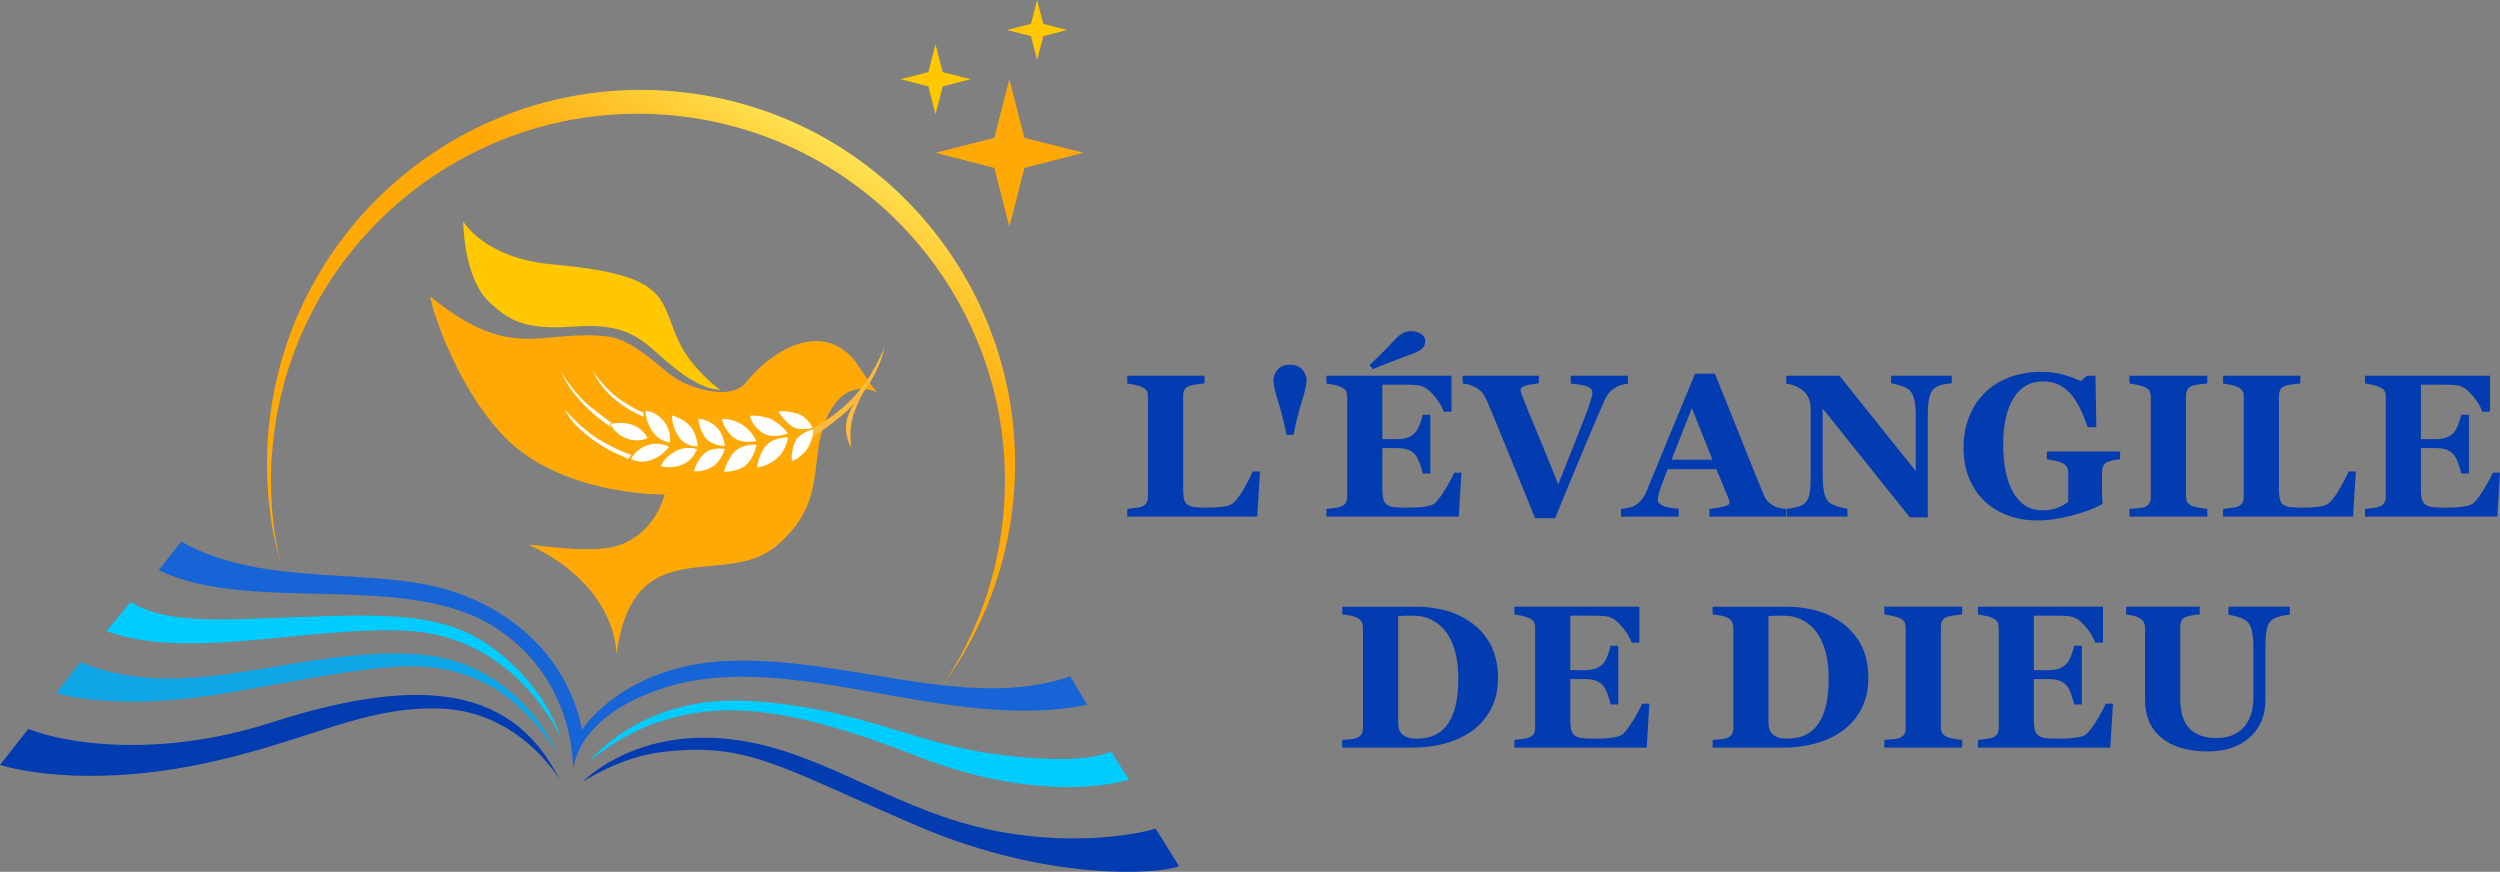 <?xml version="1.0" encoding="UTF-8"?>
<!DOCTYPE svg PUBLIC "-//W3C//DTD SVG 1.1//EN" "http://www.w3.org/Graphics/SVG/1.1/DTD/svg11.dtd">
<!-- Creator: CorelDRAW 2017 -->
<svg xmlns="http://www.w3.org/2000/svg" xml:space="preserve" width="215.901mm" height="75.291mm" version="1.1" style="shape-rendering:geometricPrecision; text-rendering:geometricPrecision; image-rendering:optimizeQuality; fill-rule:evenodd; clip-rule:evenodd"
viewBox="0 0 22461.09 7832.85"
 xmlns:xlink="http://www.w3.org/1999/xlink">
 <rect x="0" y="0" width="22461.09" height="7832.85" fill="#808080" stroke="none"/>
 <defs>
  <style type="text/css">
   <![CDATA[
    .fil2 {fill:#00CCFF}
    .fil3 {fill:#023CB0}
    .fil4 {fill:#0FA7E8}
    .fil1 {fill:#1664D6}
    .fil5 {fill:#FFA906}
    .fil7 {fill:#FFBA3B}
    .fil6 {fill:#FFC800}
    .fil8 {fill:white}
    .fil0 {fill:#023CB0;fill-rule:nonzero}
    .fil9 {fill:url(#id0)}
   ]]>
  </style>
  <linearGradient id="id0" gradientUnits="userSpaceOnUse" x1="6939.52" y1="2680.44" x2="7679.02" y2="1405.01">
   <stop offset="0" style="stop-opacity:1; stop-color:#FFA906"/>
   <stop offset="0.588" style="stop-opacity:1; stop-color:#FFC52C"/>
   <stop offset="1" style="stop-opacity:1; stop-color:#FFE252"/>
  </linearGradient>
 </defs>
 <g id="图层_x0020_1">
  <g id="ZB-LOGO_xff08_神的福音_xff09_法语_x0020_20210219-GY-彩色">
   <path class="fil0" d="M11320.36 4235.9l-24.96 405.5 -1167.8 0 0 -69.41c21,-1.82 45.36,-4.57 73.36,-8.52 28.01,-3.96 46.58,-7.62 55.71,-11.27 21.32,-8.22 36.24,-19.79 44.76,-34.71 8.22,-14.92 12.48,-33.79 12.48,-56.93l0 -893.2c0,-21.61 -3.35,-39.27 -9.75,-53.28 -6.69,-14 -22.52,-26.49 -47.49,-37.74 -18.57,-8.53 -40.79,-15.22 -66.97,-20.1 -25.88,-5.17 -46.59,-8.82 -62.11,-11.26l0 -69.41 694.1 0 0 69.41c-18.87,1.82 -41.41,4.25 -66.98,7.6 -25.87,3.35 -48.09,7.92 -66.98,13.7 -23.14,7.92 -38.66,19.79 -46.27,36.22 -7.6,16.45 -11.57,35.02 -11.57,55.71l0 833.23c0,39.27 2.75,70.03 7.92,92.85 5.48,22.53 15.83,39.27 31.36,49.94 15.53,11.26 37.14,18.57 64.84,21.91 27.7,3.35 66.06,4.88 114.77,4.88 47.8,0 94.07,-2.75 139.12,-8.53 44.76,-5.47 77.33,-17.96 96.81,-37.14 30.44,-30.14 61.49,-73.06 93.45,-128.16 31.97,-55.11 57.24,-105.33 76.41,-151.31l65.76 0zm418.63 -816.18c0,32.87 -14.62,96.2 -43.54,190.57 -29.22,94.38 -53.88,193.32 -74.28,296.82l-62.1 0c-21,-103.5 -45.97,-202.44 -74.59,-296.82 -28.92,-94.37 -43.23,-157.69 -43.23,-190.57 0,-38.06 12.79,-71.24 38.66,-99.85 25.88,-28.62 62.72,-42.92 110.82,-42.92 46.58,0 83.11,14.3 108.99,42.92 26.19,28.61 39.27,61.8 39.27,99.85zm1301.79 279.16l-69.41 0c-17.35,-48.11 -46.88,-97.12 -89.2,-146.44 -42.01,-49.61 -84.02,-78.54 -125.42,-87.67 -17.96,-3.96 -42.92,-6.7 -74.58,-7.62 -31.66,-0.92 -58.14,-1.22 -78.85,-1.22l-183.58 0 0 489.53 130.3 0c32.87,0 62.71,-3.96 89.5,-11.57 26.79,-7.92 51.14,-22.84 73.06,-44.76 13.7,-13.7 27.7,-38.06 41.71,-72.46 13.7,-34.71 22.84,-64.84 27.09,-90.42l69.41 0 0 527.89 -69.41 0c-3.65,-24.97 -12.79,-56.32 -27.09,-94.07 -14.62,-37.75 -28.62,-63.93 -41.71,-77.94 -19.49,-21.61 -42.92,-36.22 -69.71,-44.14 -26.79,-8.22 -57.54,-12.17 -92.85,-12.17l-130.3 0 0 365.32c0,38.36 2.75,68.5 8.53,90.72 5.47,22.53 16.14,39.58 31.66,51.46 14.92,11.26 35.32,18.87 61.19,22.22 25.87,3.65 61.19,5.48 105.94,5.48 20.7,0 45.67,-0.31 74.89,-0.92 29.22,-0.61 54.79,-2.43 76.71,-5.48 24.97,-2.74 48.41,-7.3 70.33,-13.39 21.61,-5.78 37.74,-14.62 48.41,-25.88 28.61,-29.22 60.88,-73.98 96.5,-133.94 35.92,-59.98 59.36,-104.73 70.63,-134.56l65.75 0 -24.04 394.54 -1188.81 0 0 -69.41c16.74,-1.22 39.27,-3.65 68.19,-7 28.62,-3.65 48.71,-7.92 60.88,-12.79 22.53,-9.44 37.75,-21.31 45.67,-35.92 7.6,-14.62 11.57,-33.19 11.57,-55.71l0 -893.2c0,-21.61 -3.35,-39.27 -9.75,-53.28 -6.69,-14 -22.52,-26.49 -47.49,-37.74 -15.52,-7.31 -37.44,-13.7 -65.45,-19.79 -28.01,-5.78 -49.32,-9.75 -63.63,-11.57l0 -69.41 1123.35 0 0 323.31zm-235.63 -634.13c0,24.96 -7.62,45.36 -23.14,61.49 -15.52,16.14 -37.75,30.14 -66.68,42.01 -33.48,13.7 -83.1,32.57 -149.78,56.93 -66.36,24.35 -143.69,55.11 -231.36,91.93l-29.54 -36.53c60.58,-57.84 106.55,-102.6 137.91,-134.56 31.66,-32.27 64.24,-66.36 98.03,-102.6 22.52,-23.74 44.14,-41.09 65.15,-51.75 20.7,-10.66 42.62,-16.14 65.76,-16.14 38.66,0 70.63,8.22 95.89,24.66 25.27,16.14 37.75,37.75 37.75,64.54zm1820.85 382.05c-19.48,1.83 -38.36,5.18 -56.01,10.65 -17.96,5.48 -36.22,13.7 -55.41,24.97 -25.57,14.92 -45.36,30.75 -59.36,47.79 -14,17.05 -27.7,40.49 -41.41,70.33 -18.26,40.79 -44.14,100.77 -77.63,179.61 -33.18,78.85 -71.23,168.65 -113.85,269.12 -38.06,90.42 -79.15,189.35 -123.6,297.12 -44.14,107.77 -86.45,210.98 -126.94,309.62l-179.31 0c-83.1,-203.97 -167.73,-411.29 -253.9,-621.96 -86.15,-210.67 -146.73,-356.8 -181.75,-438.99 -13.69,-29.84 -27.09,-52.36 -39.88,-67.58 -12.79,-14.92 -33.19,-30.75 -60.89,-46.89 -20.39,-11.26 -38.05,-19.17 -53.58,-23.44 -15.52,-4.57 -35.92,-8.52 -61.49,-12.17l0 -69.41 684.97 0 0 67.58c-63.93,7.92 -107.16,16.14 -129.99,24.66 -22.52,8.53 -34.09,19.49 -34.09,32.58 0,6.69 1.22,13.69 3.04,21 2.13,7.3 5.48,17.35 9.44,29.83 19.18,52.37 53.59,137.91 103.51,256.64 49.93,118.72 124.21,299.87 222.23,543.1 59.98,-148.26 109.9,-273.37 149.79,-375.67 39.88,-102.29 75.2,-192.7 105.33,-271.25 14.91,-38.06 27.39,-73.67 37.14,-106.85 9.74,-32.87 14.61,-57.84 14.61,-74.58 0,-18.88 -13.7,-35.02 -41.09,-47.8 -27.7,-12.79 -78.55,-22.22 -153.13,-28.01l0 -71.23 513.26 0 0 71.23zm1420.82 1194.59l-688.62 0 0 -69.41c32.57,-2.43 70.63,-8.22 114.47,-17.35 43.84,-9.44 65.76,-21 65.76,-34.71 0,-4.87 -0.61,-10.04 -1.53,-16.14 -0.6,-6.09 -3.35,-14 -7.3,-24.35l-108.68 -263.63 -438.38 0c-10.05,24.66 -21,53.28 -33.19,86.15 -12.17,32.87 -22.83,62.11 -31.66,87.98 -11.27,33.49 -17.97,57.54 -20.09,72.46 -2.13,15.22 -3.05,25.57 -3.05,31.66 0,18.87 14.3,35.31 43.23,48.71 28.92,13.39 77.33,23.14 144.61,29.22l0 69.41 -518.76 0 0 -69.41c19.49,-1.22 41.71,-4.27 66.37,-9.44 24.66,-4.87 44.14,-11.87 58.45,-21 24.35,-14.32 44.76,-31.66 61.8,-52.67 17.05,-20.69 31.05,-45.36 42.32,-73.97 68.8,-167.14 137.91,-334.57 207.02,-502.62 69.4,-167.74 145.81,-352.84 229.54,-554.98l178.09 0c116.3,286.78 207.62,513.57 273.38,680.1 66.06,166.53 122.08,304.74 168.35,414.02 7.92,17.97 17.66,34.1 29.54,48.71 11.87,14.62 28.92,28.32 50.84,41.41 16.44,9.74 35.92,16.74 57.84,21.61 21.92,4.57 42.01,7.62 59.66,8.83l0 69.41zm-661.53 -511.44l-184.79 -463.05 -182.35 463.05 367.14 0zm2150.25 -686.8c-16.75,1.83 -40.49,5.18 -71.24,10.05 -30.74,4.57 -58.76,16.14 -83.72,34.71 -21.92,16.14 -37.45,43.53 -46.89,82.8 -9.13,38.97 -13.69,96.2 -13.69,172.01l0 905.98 -161.04 0 -783.3 -978.74 0 594.25c0,73.67 4.87,129.68 14.61,168.05 10.05,38.36 25.88,66.67 47.8,84.32 16.14,13.1 41.71,24.67 76.71,35.02 35.01,10.04 63.01,16.74 83.72,20.39l0 69.41 -546.15 0 0 -69.41c23.14,-1.82 49.62,-6.09 79.76,-13.09 29.83,-6.7 55.1,-17.35 75.19,-31.67 23.14,-17.34 38.97,-43.23 47.8,-78.23 8.52,-34.71 12.79,-93.15 12.79,-175.66l0 -600.34c0,-29.83 -4.57,-58.14 -13.7,-84.63 -9.13,-26.48 -23.44,-49.31 -42.92,-68.18 -20.7,-20.4 -44.14,-36.24 -71.24,-47.8 -26.79,-11.87 -57.23,-21 -91.32,-27.39l0 -69.41 477.35 0 686.19 857.28 0 -480.7c0,-76.41 -5.18,-133.34 -15.23,-170.48 -10.04,-37.45 -26.17,-65.16 -48.4,-82.81 -17.35,-14 -42.92,-25.57 -77.03,-35.62 -33.79,-9.74 -61.19,-16.44 -82.2,-20.09l0 -67.58 546.16 0 0 67.58zm1512.46 683.15c-18.57,1.82 -34.71,3.95 -49.02,6.39 -14.3,2.13 -32.26,7 -53.58,14 -24.66,7.92 -40.49,20.7 -48.41,38.36 -7.6,17.97 -11.57,36.84 -11.57,56.32l0 147.34c0,29.84 0.31,53.58 0.92,71.85 0.61,18.27 1.53,40.49 2.75,67.28 -59.37,35.92 -147.35,69.41 -263.34,101.07 -116.29,31.36 -222.84,47.19 -320.26,47.19 -91.63,0 -177.48,-14 -257.55,-42.01 -80.38,-28.01 -150.69,-69.71 -211.27,-125.74 -60.59,-55.41 -108.38,-124.21 -143.09,-206.1 -34.71,-82.2 -52.06,-176.26 -52.06,-282.2 0,-98.63 16.44,-189.97 49.01,-273.99 32.89,-84.02 80.07,-156.17 141.87,-216.75 60.58,-60.28 134.56,-106.54 221.62,-139.43 87.07,-32.57 183.57,-49.01 289.52,-49.01 71.85,0 138.51,8.83 199.7,26.79 61.19,17.65 111.73,36.84 151.61,56.93l55.41 -49.01 76.71 0 7.3 462.13 -78.54 0c-45.06,-139.12 -99.25,-242.34 -162.26,-309.92 -62.72,-67.28 -142.47,-101.07 -238.67,-101.07 -113.87,0 -201.85,49.93 -263.94,149.78 -62.11,100.16 -93.16,237.76 -93.16,413.12 0,186.3 30.45,331.83 91.33,437.16 60.89,105.33 147.04,158 258.77,158 52.36,0 98.94,-7.92 139.43,-23.44 40.79,-15.83 72.45,-34.1 94.98,-54.79l0 -256.64c0,-21.31 -3.96,-39.27 -11.57,-53.58 -7.92,-14.62 -23.14,-27.4 -46.27,-38.06 -17.97,-8.22 -40.19,-14.92 -66.98,-20.39 -26.79,-5.48 -49.01,-9.13 -66.98,-11.57l0 -69.41 657.58 0 0 69.41zm783.33 515.09l-699.58 0 0 -69.41c16.14,-1.22 39.57,-3.05 70.63,-5.48 31.05,-2.12 52.36,-5.78 64.23,-10.65 21.92,-8.82 36.84,-20.7 45.06,-35.31 7.92,-14.32 11.87,-33.19 11.87,-55.71l0 -897.47c0,-20.39 -3.95,-38.36 -11.57,-53.58 -7.6,-15.52 -22.83,-28.01 -45.36,-37.44 -14,-6.09 -35.01,-12.18 -63.01,-18.27 -27.7,-6.4 -51.76,-10.65 -71.85,-13.09l0 -69.41 699.58 0 0 69.41c-17.65,1.82 -39.88,4.25 -66.67,7.6 -26.49,3.35 -49.01,7.92 -67.28,13.7 -23.14,7.92 -38.66,19.79 -46.27,36.22 -7.62,16.45 -11.57,35.02 -11.57,55.71l0 896.86c0,21.32 3.95,39.57 11.87,54.81 8.22,15.22 23.44,27.69 45.97,37.14 12.17,5.47 32.87,10.65 61.49,15.52 28.92,5.17 52.97,8.22 72.45,9.44l0 69.41zm1334.37 -405.5l-24.96 405.5 -1167.8 0 0 -69.41c21,-1.82 45.36,-4.57 73.36,-8.52 28.01,-3.96 46.58,-7.62 55.71,-11.27 21.32,-8.22 36.24,-19.79 44.76,-34.71 8.22,-14.92 12.48,-33.79 12.48,-56.93l0 -893.2c0,-21.61 -3.35,-39.27 -9.75,-53.28 -6.69,-14 -22.52,-26.49 -47.49,-37.74 -18.57,-8.53 -40.79,-15.22 -66.97,-20.1 -25.88,-5.17 -46.59,-8.82 -62.11,-11.26l0 -69.41 694.1 0 0 69.41c-18.87,1.82 -41.41,4.25 -66.98,7.6 -25.87,3.35 -48.09,7.92 -66.98,13.7 -23.14,7.92 -38.66,19.79 -46.27,36.22 -7.6,16.45 -11.57,35.02 -11.57,55.71l0 833.23c0,39.27 2.75,70.03 7.92,92.85 5.48,22.53 15.83,39.27 31.36,49.94 15.53,11.26 37.14,18.57 64.84,21.91 27.7,3.35 66.06,4.88 114.77,4.88 47.8,0 94.07,-2.75 139.12,-8.53 44.76,-5.47 77.33,-17.96 96.81,-37.14 30.44,-30.14 61.49,-73.06 93.45,-128.16 31.97,-55.11 57.24,-105.33 76.41,-151.31l65.76 0zm1205.89 -537.01l-69.41 0c-17.35,-48.11 -46.88,-97.12 -89.2,-146.44 -42.01,-49.61 -84.02,-78.54 -125.42,-87.67 -17.96,-3.96 -42.92,-6.7 -74.58,-7.62 -31.66,-0.92 -58.14,-1.22 -78.85,-1.22l-183.58 0 0 489.53 130.3 0c32.87,0 62.71,-3.96 89.5,-11.57 26.79,-7.92 51.14,-22.84 73.06,-44.76 13.7,-13.7 27.7,-38.06 41.71,-72.46 13.7,-34.71 22.84,-64.84 27.09,-90.42l69.41 0 0 527.89 -69.41 0c-3.65,-24.97 -12.79,-56.32 -27.09,-94.07 -14.62,-37.75 -28.62,-63.93 -41.71,-77.94 -19.49,-21.61 -42.92,-36.22 -69.71,-44.14 -26.79,-8.22 -57.54,-12.17 -92.85,-12.17l-130.3 0 0 365.32c0,38.36 2.75,68.5 8.53,90.72 5.47,22.53 16.14,39.58 31.66,51.46 14.92,11.26 35.32,18.87 61.19,22.22 25.87,3.65 61.19,5.48 105.94,5.48 20.7,0 45.67,-0.31 74.89,-0.92 29.22,-0.61 54.79,-2.43 76.71,-5.48 24.97,-2.74 48.41,-7.3 70.33,-13.39 21.61,-5.78 37.74,-14.62 48.41,-25.88 28.61,-29.22 60.88,-73.98 96.5,-133.94 35.92,-59.98 59.36,-104.73 70.63,-134.56l65.75 0 -24.04 394.54 -1188.81 0 0 -69.41c16.74,-1.22 39.27,-3.65 68.19,-7 28.62,-3.65 48.71,-7.92 60.88,-12.79 22.53,-9.44 37.75,-21.31 45.67,-35.92 7.6,-14.62 11.57,-33.19 11.57,-55.71l0 -893.2c0,-21.61 -3.35,-39.27 -9.75,-53.28 -6.69,-14 -22.52,-26.49 -47.49,-37.74 -15.52,-7.31 -37.44,-13.7 -65.45,-19.79 -28.01,-5.78 -49.32,-9.75 -63.63,-11.57l0 -69.41 1123.35 0 0 323.31zm-5844.09 1882.29c77.33,50.54 139.74,117.82 187.23,201.84 47.49,84.33 71.23,187.23 71.23,309.3 0,106.85 -21.31,200.32 -63.93,279.47 -42.31,79.46 -98.63,144.61 -168.96,195.15 -71.23,50.53 -152.51,87.98 -243.24,112.64 -90.72,24.66 -185.7,37.14 -284.94,37.14l-638.09 0 0 -69.41c19.18,-0.6 42.92,-2.43 71.54,-5.48 28.92,-2.74 47.79,-6.39 57.53,-10.65 21.32,-8.82 36.24,-21 44.76,-35.92 8.22,-15.22 12.48,-33.49 12.48,-55.1l0 -897.47c0,-20.39 -3.96,-38.66 -11.57,-55.1 -7.62,-16.14 -22.84,-29.54 -45.06,-39.57 -22.53,-10.05 -46.58,-17.05 -71.54,-20.7 -25.27,-3.35 -44.44,-5.78 -58.14,-7l0 -69.41 672.8 0c71.84,0 148.86,9.13 230.76,27.7 82.2,18.26 161.04,52.66 237.15,102.59zm-181.75 907.82c29.23,-47.8 50.54,-104.43 63.94,-170.18 13.39,-65.76 20.09,-141.56 20.09,-227.42 0,-84.02 -8.83,-160.43 -26.79,-229.54 -17.97,-69.1 -44.14,-128.16 -78.55,-176.87 -34.71,-49.01 -77.63,-86.76 -129.39,-113.55 -51.44,-26.79 -109.89,-40.19 -175.35,-40.19 -21,0 -44.76,0.3 -71.23,1.22 -26.49,0.92 -46.27,1.83 -59.37,2.43l0 962c0,21.62 2.75,40.49 8.53,56.93 5.47,16.14 15.22,30.75 28.92,43.24 13.7,12.48 30.74,22.22 50.53,28.92 20.1,7 45.97,10.35 78.24,10.35 67.28,0 125.12,-12.48 173.22,-37.45 48.41,-24.96 87.38,-61.8 117.2,-109.89zm-3145.73 -907.82c77.33,50.54 139.74,117.82 187.23,201.84 47.49,84.33 71.23,187.23 71.23,309.3 0,106.85 -21.31,200.32 -63.93,279.47 -42.31,79.46 -98.63,144.61 -168.96,195.15 -71.23,50.53 -152.51,87.98 -243.24,112.64 -90.72,24.66 -185.7,37.14 -284.94,37.14l-638.09 0 0 -69.41c19.18,-0.6 42.92,-2.43 71.54,-5.48 28.92,-2.74 47.79,-6.39 57.53,-10.65 21.32,-8.82 36.24,-21 44.76,-35.92 8.22,-15.22 12.48,-33.49 12.48,-55.1l0 -897.47c0,-20.39 -3.96,-38.66 -11.57,-55.1 -7.62,-16.14 -22.84,-29.54 -45.06,-39.57 -22.53,-10.05 -46.58,-17.05 -71.54,-20.7 -25.27,-3.35 -44.44,-5.78 -58.14,-7l0 -69.41 672.8 0c71.84,0 148.86,9.13 230.76,27.7 82.2,18.26 161.04,52.66 237.15,102.59zm-181.75 907.82c29.23,-47.8 50.54,-104.43 63.94,-170.18 13.39,-65.76 20.09,-141.56 20.09,-227.42 0,-84.02 -8.83,-160.43 -26.79,-229.54 -17.97,-69.1 -44.14,-128.16 -78.55,-176.87 -34.71,-49.01 -77.63,-86.76 -129.39,-113.55 -51.44,-26.79 -109.89,-40.19 -175.35,-40.19 -21,0 -44.76,0.3 -71.23,1.22 -26.49,0.92 -46.27,1.83 -59.37,2.43l0 962c0,21.62 2.75,40.49 8.53,56.93 5.47,16.14 15.22,30.75 28.92,43.24 13.7,12.48 30.74,22.22 50.53,28.92 20.1,7 45.97,10.35 78.24,10.35 67.28,0 125.12,-12.48 173.22,-37.45 48.41,-24.96 87.38,-61.8 117.2,-109.89zm1710.94 -714.81l-69.41 0c-17.35,-48.11 -46.88,-97.12 -89.2,-146.44 -42.01,-49.61 -84.02,-78.54 -125.42,-87.67 -17.96,-3.96 -42.92,-6.7 -74.58,-7.62 -31.66,-0.92 -58.14,-1.22 -78.85,-1.22l-183.58 0 0 489.53 130.3 0c32.87,0 62.71,-3.96 89.5,-11.57 26.79,-7.92 51.14,-22.84 73.06,-44.76 13.7,-13.7 27.7,-38.06 41.71,-72.46 13.7,-34.71 22.84,-64.84 27.09,-90.42l69.41 0 0 527.89 -69.41 0c-3.65,-24.97 -12.79,-56.32 -27.09,-94.07 -14.62,-37.75 -28.62,-63.93 -41.71,-77.94 -19.49,-21.61 -42.92,-36.22 -69.71,-44.14 -26.79,-8.22 -57.54,-12.17 -92.85,-12.17l-130.3 0 0 365.32c0,38.36 2.75,68.5 8.53,90.72 5.47,22.53 16.14,39.58 31.66,51.46 14.92,11.26 35.32,18.87 61.19,22.22 25.87,3.65 61.19,5.48 105.94,5.48 20.7,0 45.67,-0.31 74.89,-0.92 29.22,-0.61 54.79,-2.43 76.71,-5.48 24.97,-2.74 48.41,-7.3 70.33,-13.39 21.61,-5.78 37.74,-14.62 48.41,-25.88 28.61,-29.22 60.88,-73.98 96.5,-133.94 35.92,-59.98 59.36,-104.73 70.63,-134.56l65.75 0 -24.04 394.54 -1188.81 0 0 -69.41c16.74,-1.22 39.27,-3.65 68.19,-7 28.62,-3.65 48.71,-7.92 60.88,-12.79 22.53,-9.44 37.75,-21.31 45.67,-35.92 7.6,-14.62 11.57,-33.19 11.57,-55.71l0 -893.2c0,-21.61 -3.35,-39.27 -9.75,-53.28 -6.69,-14 -22.52,-26.49 -47.49,-37.74 -15.52,-7.31 -37.44,-13.7 -65.45,-19.79 -28.01,-5.78 -49.32,-9.75 -63.63,-11.57l0 -69.41 1123.35 0 0 323.31zm2900.05 942.52l-699.58 0 0 -69.41c16.14,-1.22 39.57,-3.05 70.63,-5.48 31.05,-2.12 52.36,-5.78 64.23,-10.65 21.92,-8.82 36.84,-20.7 45.06,-35.31 7.92,-14.32 11.87,-33.19 11.87,-55.71l0 -897.47c0,-20.39 -3.95,-38.36 -11.57,-53.58 -7.6,-15.52 -22.83,-28.01 -45.36,-37.44 -14,-6.09 -35.01,-12.18 -63.01,-18.27 -27.7,-6.4 -51.76,-10.65 -71.85,-13.09l0 -69.41 699.58 0 0 69.41c-17.65,1.82 -39.88,4.25 -66.67,7.6 -26.49,3.35 -49.01,7.92 -67.28,13.7 -23.14,7.92 -38.66,19.79 -46.27,36.22 -7.62,16.45 -11.57,35.02 -11.57,55.71l0 896.86c0,21.32 3.95,39.57 11.87,54.81 8.22,15.22 23.44,27.69 45.97,37.14 12.17,5.47 32.87,10.65 61.49,15.52 28.92,5.17 52.97,8.22 72.45,9.44l0 69.41zm1264.96 -942.52l-69.41 0c-17.35,-48.11 -46.88,-97.12 -89.2,-146.44 -42.01,-49.61 -84.02,-78.54 -125.42,-87.67 -17.96,-3.96 -42.92,-6.7 -74.58,-7.62 -31.66,-0.92 -58.14,-1.22 -78.85,-1.22l-183.58 0 0 489.53 130.3 0c32.87,0 62.71,-3.96 89.5,-11.57 26.79,-7.92 51.14,-22.84 73.06,-44.76 13.7,-13.7 27.7,-38.06 41.71,-72.46 13.7,-34.71 22.84,-64.84 27.09,-90.42l69.41 0 0 527.89 -69.41 0c-3.65,-24.97 -12.79,-56.32 -27.09,-94.07 -14.62,-37.75 -28.62,-63.93 -41.71,-77.94 -19.49,-21.61 -42.92,-36.22 -69.71,-44.14 -26.79,-8.22 -57.54,-12.17 -92.85,-12.17l-130.3 0 0 365.32c0,38.36 2.75,68.5 8.53,90.72 5.47,22.53 16.14,39.58 31.66,51.46 14.92,11.26 35.32,18.87 61.19,22.22 25.87,3.65 61.19,5.48 105.94,5.48 20.7,0 45.67,-0.31 74.89,-0.92 29.22,-0.61 54.79,-2.43 76.71,-5.48 24.97,-2.74 48.41,-7.3 70.33,-13.39 21.61,-5.78 37.74,-14.62 48.41,-25.88 28.61,-29.22 60.88,-73.98 96.5,-133.94 35.92,-59.98 59.36,-104.73 70.63,-134.56l65.75 0 -24.04 394.54 -1188.81 0 0 -69.41c16.74,-1.22 39.27,-3.65 68.19,-7 28.62,-3.65 48.71,-7.92 60.88,-12.79 22.53,-9.44 37.75,-21.31 45.67,-35.92 7.6,-14.62 11.57,-33.19 11.57,-55.71l0 -893.2c0,-21.61 -3.35,-39.27 -9.75,-53.28 -6.69,-14 -22.52,-26.49 -47.49,-37.74 -15.52,-7.31 -37.44,-13.7 -65.45,-19.79 -28.01,-5.78 -49.32,-9.75 -63.63,-11.57l0 -69.41 1123.35 0 0 323.31zm1678.38 -252.07c-17.35,1.83 -42.32,5.78 -74.89,12.18 -32.87,6.09 -60.28,17.05 -82.2,32.27 -22.83,14.92 -38.96,41.71 -48.09,80.37 -9.44,38.36 -14,96.5 -14,173.53l0 470.35c0,138.51 -46.89,249.63 -140.96,333.96 -94.07,84.32 -218.59,126.64 -373.23,126.64 -180.53,0 -320.26,-40.79 -418.89,-122.07 -98.95,-81.29 -148.26,-194.83 -148.26,-340.36l0 -646.61c0,-20.7 -3.96,-38.66 -11.88,-53.58 -8.22,-14.62 -23.44,-28.01 -45.96,-39.89 -15.53,-7.91 -34.4,-14 -56.93,-18.87 -22.53,-4.57 -40.8,-7.92 -55.11,-9.74l0 -69.41 661.23 0 0 69.41c-19.18,1.22 -38.36,3.35 -58.16,6.69 -19.79,3.35 -39.57,8.23 -59.97,14.62 -22.53,7.3 -37.75,19.18 -45.67,35.62 -7.6,16.74 -11.57,35.31 -11.57,56.31l0 638.09c0,125.42 27.7,216.75 83.11,273.68 55.71,56.93 136.08,85.55 241.72,85.55 103.81,0 185.09,-31.36 244.15,-94.37 59.06,-63.02 88.6,-155.87 88.6,-278.26l0 -428.63c0,-76.11 -5.18,-133.04 -15.53,-170.79 -10.35,-37.74 -26.49,-64.84 -47.79,-81.58 -15.52,-12.79 -42.31,-24.66 -80.68,-35.62 -38.36,-10.65 -65.15,-17.05 -80.67,-19.49l0 -71.23 551.63 0 0 71.23z"/>
   <g id="书页">
    <path id="曲线_xff1a_CDR自己绘制" class="fil1" d="M4126.6 5333.61c1005.36,371.8 1100.21,1223.88 1100.21,1223.88 0,0 368.37,-578.65 1306.27,-618.86 1069.98,-45.84 2149.79,457.6 3082.41,138.67l152.07 255.53c-1269.34,253.46 -2652.77,-513.26 -3790.01,-155.93 -841.95,264.53 -829.73,768.04 -829.73,768.04 0,0 50.66,-821.78 -694.42,-1304.49 -805.48,-521.78 -2202.76,-114.69 -3027.21,-517.99l202.69 -256.6c752.03,432.93 1790.71,206.31 2497.72,467.75z"/>
    <path id="曲线_xff1a_CDR自己绘制_0" class="fil2" d="M5290.69 6846.18c0,0 461.66,-601.1 1422.8,-549.23 961.15,51.91 1480.54,372.07 2182.42,472.24 701.89,100.17 980.21,28.14 1087.2,-14.82l159.77 250.41c-464.68,131.82 -1189.21,71.09 -1886.24,-204.22 -1270.51,-501.85 -1820.89,-469.84 -2297.29,-327.87 -375.08,111.79 -668.65,373.49 -668.65,373.49z"/>
    <path id="曲线_xff1a_CDR自己绘制_1" class="fil3" d="M5235.9 7024.05c0,0 409.86,-434.44 1197.33,-393.44 787.46,41.05 1402.96,521.29 2195.73,756.88 792.76,235.57 1514.6,131.21 1754.08,56.91l210.37 338.02c-169.85,70.56 -1164.38,144.06 -2338.96,-357.04 -1256.59,-536.05 -1526.65,-758.38 -2298.85,-669.92 -389.14,44.58 -719.7,268.6 -719.7,268.6z"/>
    <path id="曲线_xff1a_CDR自己绘制_2" class="fil3" d="M254.59 6548.93c331.33,132.66 1169.28,268.01 2182.8,-57.5 1413.66,-454.01 2192.02,-286.57 2593.32,518.83 0,0 -348.09,-613.45 -1064.27,-643.56 -716.19,-30.12 -1232.39,316.55 -2219.51,510.09 -987.14,193.53 -1621.06,34.97 -1746.93,-4.25l254.59 -323.6z"/>
    <path id="曲线_xff1a_CDR自己绘制_3" class="fil4" d="M4997.79 6749.88c0,0 -337.3,-814.45 -1255.62,-872.29 -1087.17,-68.43 -2060.99,467.39 -3020.2,71.66l-217.72 279.09c366.13,97.56 931.95,104.82 1559.9,-6.88 1369.69,-243.62 1769.6,-343 2307.09,-75.88 362.34,180.17 626.56,604.3 626.56,604.3z"/>
    <path id="曲线_xff1a_CDR自己绘制_4" class="fil2" d="M1174.33 5408.04c239.09,150.86 579.55,166.22 1013.21,153.26 1117.69,-33.29 1734.02,-113.23 2238.89,260.56 504.87,373.78 612.44,811.05 612.44,811.05 0,0 -394.43,-929.45 -1409.6,-967.28 -908.91,-33.87 -1938.89,270.52 -2674.11,4.57l219.18 -262.17z"/>
   </g>
   <g id="鸽子_x3001_麦穗_x3001_星星">
    <g id="鸽子">
     <path id="曲线_xff1a_CDR自己绘制_5" class="fil5" d="M6006.49 3353.87c-252.97,-215.87 -399.22,-313.16 -546.94,-330.52 -592.86,-69.81 -859.55,241.82 -1591.3,-358.38 -21.12,-17.33 180.69,751.68 658.59,1254.13 492.53,517.82 1395.07,528.62 1444.42,521.22 0,0 -76.34,358.94 -433.5,466.16 -253.44,76.14 -820.9,-28.88 -780.31,-9.62 831.88,394.1 775.89,1022.63 781.52,980.69 151.82,-1132.14 971.91,-577.08 1439.74,-975.57 467.87,-398.49 276.75,-769.72 452.15,-1154.23 175.37,-384.47 457.46,-218.4 457.46,-218.4 -43.05,-27.53 -178.77,-255.6 -220.26,-302.92 -306.03,-349.22 -746.41,-65.51 -964.89,208.53 -142.87,179.28 -546.41,47.17 -696.67,-81.09z"/>
     <path id="曲线_xff1a_CDR自己绘制_6" class="fil6" d="M4967.19 2376.11c-620.22,-55.62 -804.89,-386.73 -804.89,-386.73 0,0 -2.96,509.89 242.43,732.86 153.2,139.3 286.75,245.32 740.69,212.17 359.13,-26.23 530.68,34.87 732.95,214.93 132.01,117.43 381.12,348.96 592.81,353.32 0,0 -250.85,-175.92 -372.23,-434.21 -181.1,-385.13 -66.29,-596.82 -1131.75,-692.35z"/>
    </g>
    <g id="麦穗">
     <g>
      <path class="fil7" d="M7804.23 3438.1c-7.26,-0.12 -122.21,212.84 -148.86,332.38 -26.66,119.5 -7.29,254.65 -7.29,254.65 0,0 -67.19,-108.82 -41.55,-243.82 25.65,-134.96 197.71,-343.21 197.71,-343.21z"/>
      <path class="fil7" d="M7948.03 3117.23c0,0 -105.23,278.71 -306.54,479.31 -201.27,200.58 -397.78,279.1 -397.29,284.87l10.58 124.89c0,0 24,-71.39 105.11,-120.25 35.13,-21.09 184.68,-131.16 254.83,-198.63 282.27,-271.18 333.3,-570.18 333.3,-570.18z"/>
     </g>
     <g id="麦穗_7">
      <g id="麦子">
       <path id="曲线_xff1a_CDR自己绘制_8" class="fil8" d="M7300.25 3843c-7.76,2.01 -128.68,40.19 -205.31,-27.18 -76.65,-67.38 -101.93,-119.4 -101.93,-119.4 0,0 73.94,-10.49 168.54,18.49 94.59,28.96 138.71,128.1 138.71,128.1z"/>
       <path id="曲线_xff1a_CDR自己绘制_9" class="fil8" d="M7305.97 3859.07c-7.81,1.97 -132.3,26.07 -167.57,121.8 -35.27,95.74 -23.05,161.04 -23.05,161.04 0,0 55.22,-12.78 121.53,-89.01 66.31,-76.23 69.09,-193.84 69.09,-193.84z"/>
       <path id="曲线_xff1a_CDR自己绘制_10" class="fil8" d="M7079.35 3928.88c-9.27,0.48 -154.92,-0.41 -216.2,99.53 -61.28,99.94 -58.09,171.54 -58.09,171.54 0,0 91.78,-8.81 177.14,-83.42 85.35,-74.62 97.16,-187.65 97.16,-187.65z"/>
       <path id="曲线_xff1a_CDR自己绘制_11" class="fil8" d="M7079.92 3893.01c-8.7,3.09 -143.12,59.18 -237.73,-10.06 -94.62,-69.23 -104.7,-146.46 -104.7,-146.46 0,0 39.24,-12.54 147.65,14.65 108.42,27.19 194.78,141.87 194.78,141.87z"/>
       <path id="曲线_xff1a_CDR自己绘制_12" class="fil8" d="M6797.5 3995.47c-9.01,-0.1 -150.45,-9.63 -215.9,83.78 -65.47,93.42 -76.87,158.46 -76.87,158.46 0,0 115.3,6.01 191.81,-54.74 76.49,-60.76 100.97,-187.5 100.97,-187.5z"/>
       <path id="曲线_xff1a_CDR自己绘制_13" class="fil8" d="M6795.12 3963.29c-8.88,1.45 -147.33,31.61 -225.83,-51.2 -78.48,-82.79 -81.56,-145.76 -81.56,-145.76 0,0 75.62,-13.06 172.65,44.21 97.02,57.27 134.73,152.74 134.73,152.74z"/>
       <path id="曲线_xff1a_CDR自己绘制_14" class="fil8" d="M6511.32 4032.08c-8.03,-0.79 -133.42,-20.34 -199.14,57.87 -65.72,78.22 -76.33,142.38 -76.33,142.38 0,0 85.21,13.06 167.78,-41.24 82.56,-54.31 107.7,-159.02 107.7,-159.02z"/>
       <path id="曲线_xff1a_CDR自己绘制_15" class="fil8" d="M6262.82 4036.03c-8.31,-2.88 -98.61,-35.57 -199.43,20.56 -100.81,56.16 -125.05,131.22 -125.05,131.22 0,0 78.39,28.56 183.27,-9.47 104.88,-38 141.22,-142.31 141.22,-142.31z"/>
       <path id="曲线_xff1a_CDR自己绘制_16" class="fil8" d="M6270.92 4009.84c-8.54,-1.32 -115.18,10.07 -178.79,-94.72 -63.62,-104.79 -52.96,-182.82 -52.96,-182.82 0,0 100.66,28.7 159.38,93.63 58.73,64.94 72.38,183.91 72.38,183.91z"/>
       <path id="曲线_xff1a_CDR自己绘制_17" class="fil8" d="M6018.03 3975.43c1.04,-8.77 18.64,-96.61 -53.04,-189.81 -71.68,-93.24 -164.59,-94.5 -164.59,-94.5 0,0 -2.02,94.77 62.16,185.93 64.16,91.15 155.47,98.38 155.47,98.38z"/>
       <path id="曲线_xff1a_CDR自己绘制_18" class="fil8" d="M5817.63 3933.83c-3.19,-6.94 -45.25,-89.52 -148.88,-120.85 -103.66,-31.31 -183.95,-1.01 -183.95,-1.01 0,0 42.82,94.75 154.87,131.05 112.04,36.32 177.97,-9.2 177.97,-9.2z"/>
       <path id="曲线_xff1a_CDR自己绘制_19" class="fil8" d="M5669.78 4124.91c4.14,-7.8 39.61,-90.06 151.59,-125.96 111.97,-35.91 189.11,15.89 189.11,15.89 0,0 -52.24,79.1 -156.87,117.58 -104.61,38.48 -183.83,-7.5 -183.83,-7.5z"/>
       <path id="曲线_xff1a_CDR自己绘制_20" class="fil8" d="M6511.71 4007.45c-8.03,-0.6 -134.92,-3.01 -186.14,-91.39 -51.23,-88.4 -50.6,-153.43 -50.6,-153.43 0,0 86.19,1.85 158.13,69.6 71.95,67.75 78.61,175.22 78.61,175.22z"/>
      </g>
      <path id="曲线_xff1a_CDR自己绘制_21" class="fil8" d="M5785.03 3744.16c-75.86,-28.04 -233.32,-109.56 -350.49,-244 -70.3,-80.64 -111.08,-171.83 -111.08,-171.83 0,0 111.08,171.83 256.18,267.64 145.11,95.74 199.3,109.63 199.3,109.68l6.09 38.51z"/>
      <path id="曲线_xff1a_CDR自己绘制_22" class="fil8" d="M5487.15 3836.73c0,0 -104.33,-70.81 -168.37,-131.2 -39.35,-37.07 -80.43,-68.7 -163.34,-174.09 -82.93,-105.33 -109.81,-186.96 -109.81,-186.96 0,0 98.63,184.49 272.43,321.43 173.81,136.94 180.78,134.91 180.78,134.91l-23.99 6.93 12.3 28.97z"/>
      <path id="曲线_xff1a_CDR自己绘制_23" class="fil8" d="M5646.08 4122.28c-175.37,-72.29 -284.26,-131.94 -435.03,-266.47 -97.94,-87.39 -139.26,-181.32 -139.26,-181.32 0,0 145.73,179.65 325.75,283.82 180.03,104.17 274.94,128.43 274.94,128.43l-26.4 35.55z"/>
     </g>
    </g>
    <g id="星星_x3001_圈圈">
     <path id="曲线_xff1a_CDR自己绘制_24" class="fil9" d="M6063.61 821.54c1848.35,167.96 3210.53,1802.47 3042.56,3650.82 -56.97,626.93 -282.84,1197.81 -628.4,1672.16 294.26,-441.86 485.82,-961.2 537.24,-1527.04 164.78,-1813.27 -1171.67,-3416.9 -2984.94,-3581.68 -1813.35,-164.79 -3416.99,1171.66 -3581.77,2984.93 -32.3,355.42 -6.7,702.65 68.64,1032.72 -102.88,-376.68 -141.57,-777.64 -104.15,-1189.36 167.96,-1848.34 1802.47,-3210.53 3650.81,-3042.56z"/>
     <g id="星星">
      <polygon id="曲线_xff1a_CDR自己绘制_25" class="fil5" points="9068.8,712.74 9204.04,1238.58 9733.8,1372.49 9204.04,1509.16 9068.78,2037.27 8933.46,1509.16 8405.74,1372.49 8933.46,1238.58 "/>
      <polygon id="曲线_xff1a_CDR自己绘制_26" class="fil6" points="8405.28,398.19 8469.51,647.94 8721.13,711.54 8469.51,776.46 8405.27,1027.29 8341,776.46 8090.36,711.54 8341,647.94 "/>
      <polygon id="曲线_xff1a_CDR自己绘制_27" class="fil6" points="9318.03,0 9373.2,214.51 9589.31,269.14 9373.2,324.89 9318.01,540.33 9262.8,324.89 9047.53,269.14 9262.8,214.51 "/>
     </g>
    </g>
   </g>
  </g>
 </g>
</svg>
